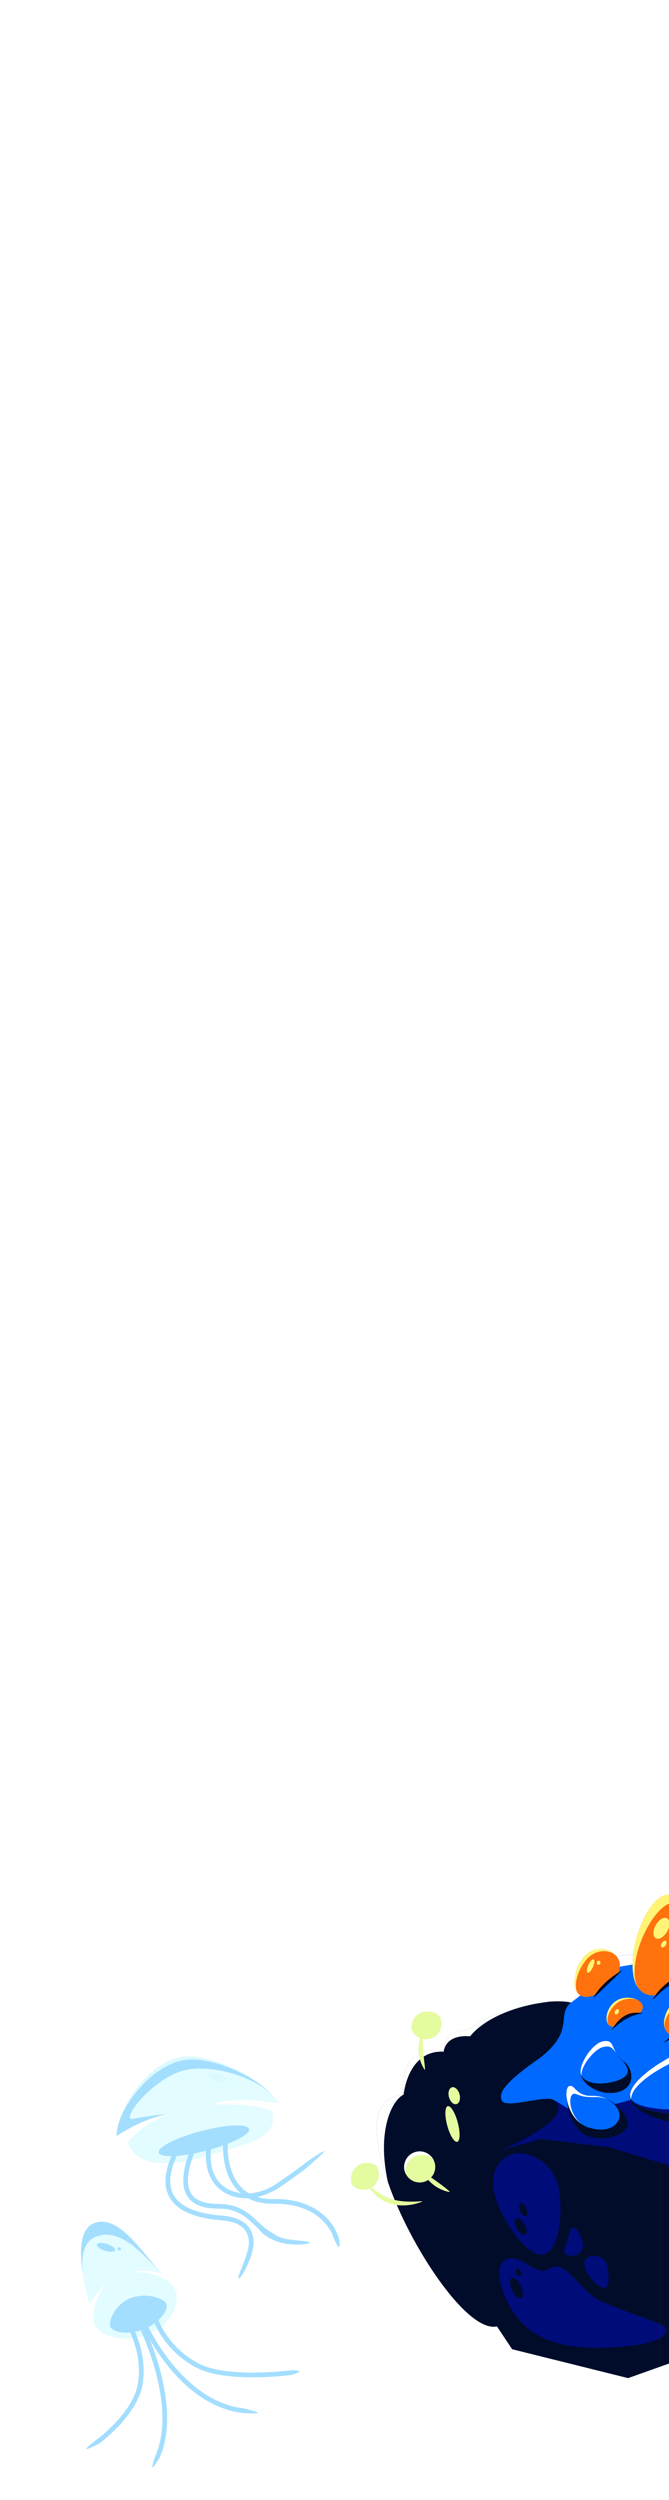 <?xml version="1.0" encoding="utf-8"?>
<svg xmlns="http://www.w3.org/2000/svg" fill="none" height="1588" width="425">
  <g clip-path="url(#a)">
    <path d="m559.746 1496.59 104.692-35.89 60.267-20.65 94.125 25.5 39.373 50.62v-352.5l-60.75 28.96h-67.862l-65.153 46.5-91.845 15.68-41.388-30.01-34.125 21.37-63.267-7.04-46.983 3.67-21.375 33-85.125 47.25s-30.062 55.98-30.064 55.98l75.062 113.17 73.685 18.35 68.44-24.38s92.293 10.42 92.293 10.41z" fill="#000C2A"/>
    <path d="m279.477 1324.64 26.73 44.53 37.5-10.5 43.126 5.25 55.124 16.5 27.375 46.5 21-46.5 19.125 1.88 19.5-23.63 32.625-9.75 45.75-49.5 42.375-19.5 64.876 27.38 51.749-7.88 31.124 7.88 43.501-64.5 17.249-79.13-60.749 28.88-67.863.08-65.153 46.5-42.859-4.96-45.375 12-44.999-21.37-34.125 21.37-63.267-7.04-46.983 3.67-24.001 29.25-13.5 1.12-68.999 49.88z" fill="#000C79"/>
    <path d="m354.492 1272.74-52.039 46.18 15.375 22.5 27-2.62 7.875-4.5 15.75 9.75 19.5-6.75 26.25-7.13 102.75-1.87 33.375-22.88 9-17.25-9-3.37-15.75 4.87 11.625-6.75-10.125-4.5 26.25 4.5 7.125-10.87 52.125-13.5 24 6 17.625-22.13-12.656 23.44 9.656 2.44 16.585-2.63 6.665-7.87-7.875-9.75 10.5 6 47.625-47.25 63.75-14.25-67.5-.38-65.515 46.96-5.82-.67-37.04-4.29-45.375 12-44.999-21.37-34.125 21.37-63.266-7.04-46.984 3.67-24.001 29.25z" fill="#0069FF"/>
    <path d="m362.828 1272.05 28.875-22.5 42.375-7.13 63.001 3.75 33.374-17.25 45.75 17.25 46.875-10.12 35.54 2.41-37.04-4.29-45.375 12-44.999-21.37-34.125 21.37-63.266-7.04-46.984 3.67z" fill="#fff"/>
    <path d="M520.703 1324.55c22.5 25.87-14.723 28.51-46.498 29.25-28.124 0-79.687-7.5-73.416-25.52 4.786-13.75 44.539-35.61 71.914-35.61 16.364 0 39.406 21.99 48 31.88" fill="#000C2A"/>
    <path d="M521.075 1326.94c.335 10.36-28.368 15.87-60.143 16.61-31.774.74-64.918-1.52-60.143-15.27 4.786-13.75 44.539-35.61 71.914-35.61 16.364 0 48.028 23.92 48.372 34.27" fill="#0069FF"/>
    <path d="M510.609 1312.15c5.065 24.33-101.016 36.53-109.867 20.88 3.768 9.53 32.498 11.16 60.188 10.52 31.775-.74 60.478-6.25 60.143-16.61-.124-3.75-4.349-9.27-10.464-14.79" fill="#000C79"/>
    <path d="M505.23 1307.67c-10.415-8.04-23.698-15-32.527-15-27.375 0-67.128 21.86-71.914 35.61-.697 2.01-.586 3.77.212 5.31-.077-.93.067-1.94.449-3.04 4.786-13.75 45.753-33 73.128-33 13.232 0 20.25 4.87 30.652 10.12" fill="#fff"/>
    <path d="M369.049 1317.48c.904 7.07 13.45 14.53 24.154 11.19 10.704-3.33 8.671-13.83 4.501-18-9-6.75-7.011-12.61-14.251-11.62-7.23.98-16.11 12.71-14.414 18.42z" fill="#000C2A"/>
    <path d="M369.049 1317.48c1.696 5.71 11.744 7.64 22.448 4.31 10.704-3.34 7.674-9 3.504-13.17-7.321-7.33-4.282-13.07-11.522-12.09-7.23.99-16.137 15.23-14.441 20.94z" fill="#0069FF"/>
    <path d="M369.404 1318.39c-.143-.29-.262-.6-.355-.91l-.011-.01c-1.696-5.71 7.211-19.95 14.441-20.94 4.191-.57 4.937 1.11 6.243 4.06.412.92.88 1.98 1.529 3.13l-.169-.21c-2.628-3.17-3.419-4.13-7.631-3.34-5.699 1.07-14.619 12.21-14.047 18.22" fill="#fff"/>
    <path d="M398.457 1350.42c-2.017 6.55-15.326 9.92-25.125 6.38-12.764-4.62-15.654-29.67-11.942-31.59 3.713-1.92 4.295 6.42 14.72 6.03 12.597-.47 24.364 12.63 22.347 19.18" fill="#000C2A"/>
    <path d="M393.279 1345.68c-2.017 6.55-10.486 8.88-20.285 5.34-12.763-4.61-15.32-23.89-11.607-25.81s4.295 6.42 14.72 6.03 19.198 7.9 17.18 14.45z" fill="#0069FF"/>
    <path d="M361.387 1325.21c-3.289 1.7-1.658 17.03 7.634 23.71-7.405-6.37-8.044-17.21-5.066-18.75.912-.47 1.652-.19 2.902.29 1.836.7 4.773 1.82 10.974 1.59 2.946-.11 5.622.41 7.901 1.35a19.5 19.5 0 0 0-9.625-2.16c-6.052.23-8.787-2.49-10.743-4.43-1.413-1.41-2.42-2.41-3.977-1.6" fill="#fff"/>
    <path d="M392.084 1270.54c-8.083 4.48-9.374 17.63-1.499 16.88 0 0 6.75-7.5 15.75-8.62 7.125-7.13-6.168-12.73-14.251-8.26" fill="#FF720E"/>
    <path d="M387.858 1287c-4.667-2.27-2.749-12.6 4.226-16.46 4.192-2.31 9.786-1.93 13.206-.02-3.087-1.37-7.826-1.37-11.708.78-6.934 3.83-9.972 13.5-5.724 15.7" fill="#FFF476"/>
    <path d="M392.898 1278.41c.468-.89.384-1.85-.187-2.15s-1.412.17-1.88 1.05-.384 1.84.187 2.14c.571.31 1.413-.16 1.88-1.04" fill="#FFF476"/>
    <path d="M408.586 1278.92c-8.275.54-15.382 6.15-20.25 10.75 3.304-5.29 8.92-13.33 20.25-10.75q0-.015 0 0v-.01z" fill="#000C2A"/>
    <path d="M420.582 1204.54c-17.248 9-30.004 65.63-3.775 62.83 8.752-9.97 28.147-17.45 28.147-17.45 16.499-15-7.125-54.38-24.372-45.38" fill="#FF720E"/>
    <path d="M405.909 1263.35c-10.369-12.81.672-51.5 14.673-58.81 7.721-4.02 16.72 1.64 22.826 10.47-5.214-5.99-12.346-9.1-19.078-5.59-13.823 7.21-27.169 41.88-18.421 53.93" fill="#FFF476"/>
    <path d="M447.43 1249.54c-12.03 5.31-24.24 11.04-33 21.18 5.767-11.79 20.475-19.17 33-21.18" fill="#000C2A"/>
    <path d="M424.181 1226.2c1.761-3.59 1.418-7.13-.767-7.89-2.185-.77-5.384 1.52-7.146 5.12s-1.419 7.13.766 7.9c2.185.76 5.385-1.53 7.147-5.13m-1.139 9.2c.65-1.17.576-2.35-.165-2.65-.741-.29-1.869.41-2.52 1.57-.65 1.16-.576 2.35.165 2.64.741.3 1.869-.4 2.52-1.56" fill="#FFF476"/>
    <path d="M393.008 1252.82c4.878-12.75-13.134-20.3-21.927-10.02-8.793 10.27-9.195 30.27 6.177 24.65 0 0 2.565-2.1 7.912-7.14 5.348-5.04 7.838-7.49 7.838-7.49" fill="#FF720E"/>
    <path d="M367.2 1266.24c-3.245-4.5-.442-14.76 5.384-21.57 5.885-6.88 15.227-6.61 19.299-1.86-4.309-5.71-14.744-7.09-20.802-.01-6.025 7.04-8.111 18.64-3.881 23.44" fill="#FFF476"/>
    <path d="M395.633 1251.32s-13.641 7.14-18.75 18z" fill="#000C2A"/>
    <path d="M376.676 1249.48c1.062-2.34 1.269-4.52.461-4.89s-2.323 1.22-3.386 3.55c-1.062 2.33-1.268 4.52-.461 4.89.808.37 2.324-1.22 3.386-3.55m3.225-1.43c.611.18 1.282-.25 1.498-.97.217-.72-.103-1.45-.714-1.64-.612-.18-1.282.25-1.498.97-.217.72.103 1.45.714 1.64" fill="#FFF476"/>
    <path d="M475.633 1273.41c.57-6.46-19.065-16.9-33.435-12.16-14.37 4.73-24.675 21.66-18.615 29.31 3.953 4.98 11.243-.51 25.748-4.8 20.13-5.97 25.515-3.44 26.302-12.34z" fill="#FF720E"/>
    <path d="M442.198 1261.25c9.286-3.07 20.77.21 27.58 4.66-5.883-3.43-15.302-5.38-24.068-2.49-14.361 4.73-28.17 19.48-22.138 27.12-6.036-7.65 4.265-24.56 18.626-29.29" fill="#FFF476"/>
    <path d="M481.812 1278.51c-20.393 5.02-42.105 9.3-60.773 19.22 15.03-12.81 41.325-18.62 60.773-19.22m-133.133-7.06s9.138-.82 14.151.6c0 0-3.75 1.87-4.5 9-.75 7.12-.75 14.62-15 25.87-21.502 14.97-27.375 22.29-24.375 27.54s30.226-4.75 33.474 0c7.401 6.59-3.099 17.21-31.599 30.21-30.442 13.89 9.255 59.13-4.5 65.63-13.747 6.5 18.99 41.57 0 47.25s-56.436-51.59-69.906-91.59c-13.83-41.08-6.023-53.75 9.997-55.5 0 0-4.83-33.58 25.5-27.24 0 0-.997-15 15.503-13.75 0 0 12.997-13.25 51.247-18z" fill="#000C2A"/>
    <path d="M348.679 1271.46s11.526-.91 14.151.59c-5.25.37-3.107 4.11-5.901 6.91-9.998 9.99 4.499 8.05-17.003 23.03-21.503 14.97-27.247 24.47-24.247 29.72s33.502-2 36.75 2.75-11.003 13-39.503 26.01c-30.443 13.88 8.753 58.74-5.002 65.25-13.748 6.5 14.977 42.64-4.013 48.32s-44.017-48.08-57.487-88.07c-13.83-41.09-6.023-53.76 9.997-55.5 0 0-4.83-33.59 25.5-27.25 0 0-.997-15 15.503-13.75 0 0 12.997-13.25 51.247-18z" fill="url(#b)"/>
    <path d="M290.818 1348.24c-1.664-6.25-4.518-10.91-6.375-10.42-1.856.5-2.012 5.96-.347 12.21 1.664 6.25 4.518 10.91 6.374 10.42 1.857-.5 2.012-5.96.348-12.21m1.112-17.97c-.787-2.96-2.929-4.95-4.786-4.46-1.856.5-2.723 3.29-1.936 6.25.787 2.95 2.93 4.95 4.786 4.45 1.856-.49 2.723-3.29 1.936-6.24" fill="#E5FB9F"/>
    <path d="M348.671 1271.46c-38.25 4.75-51.247 18-51.247 18-16.5-1.25-15.503 13.75-15.503 13.75-30.33-6.34-25.5 27.25-25.5 27.25-16.018 1.75-23.825 14.41-10.003 55.48-7.203-32.63 2.658-51.96 10.003-55.48 0 0 2.534-28.48 25.5-27.25 0 0 .284-11.04 16.784-9.79 0 0 11.716-17.21 49.966-21.96" fill="#fff"/>
    <path d="M230.831 1390.93c5.455 0 9.877-4.42 9.877-9.88 0-5.45-4.422-9.87-9.877-9.87s-9.878 4.42-9.878 9.87c0 5.46 4.422 9.88 9.878 9.88" fill="#E5FB9F"/>
    <path d="M223.689 1387.88c-.494-1.04-.731-2.37-.731-4.08 0-5.46 4.423-9.88 9.878-9.88 3.022 0 5.112.52 6.375 1.9a9.87 9.87 0 0 0-8.38-4.64c-5.456 0-9.878 4.42-9.878 9.87 0 2.65 1.041 5.05 2.736 6.83" fill="#fff"/>
    <path d="M233.364 1386.69c10.777 11.03 19.777 12.5 34.642 11.51l.098.29c-9.503 3.72-20.948 3.49-28.815-3.66-2.565-2.24-4.71-4.94-6.195-8.01l.27-.12zm37.24-91.34c5.455 0 9.878-4.42 9.878-9.88 0-5.45-4.423-9.88-9.878-9.88s-9.877 4.43-9.877 9.88c0 5.46 4.422 9.88 9.877 9.88" fill="#E5FB9F"/>
    <path d="M261.67 1289.69a10 10 0 0 1-.219-2.14c0-5.46 4.422-9.88 9.877-9.88 4.269 0 7.461 1.44 8.648 4.67-1.308-3.92-5.01-6.75-9.372-6.75-5.455 0-9.877 4.43-9.877 9.88 0 1.51.338 2.94.943 4.22" fill="#fff"/>
    <path d="M268.172 1291.72c.465 4.97.488 9.32.945 14.12.278 2.99.705 5.42.923 8.7l-.255.15c-3.353-5.04-4.62-11.36-3.578-17.32.315-1.99.855-3.94 1.695-5.78zm-1.552 94.57c5.455 0 9.877-4.42 9.877-9.87 0-5.46-4.422-9.88-9.877-9.88s-9.878 4.42-9.878 9.88c0 5.45 4.423 9.87 9.878 9.87" fill="#E5FB9F"/>
    <path d="M258.022 1381.28c-.211-.77-.321-1.63-.321-2.61 0-5.45 4.422-9.87 9.877-9.87 4.011 0 6.946 1.17 8.219 3.96a9.875 9.875 0 0 0-9.177-6.22c-5.455 0-9.878 4.42-9.878 9.88 0 1.77.465 3.43 1.28 4.86" fill="#fff"/>
    <path d="M269.348 1380.46c3.908 2.04 6.923 4.28 10.32 6.78 2.115 1.59 3.848 2.82 5.97 4.83l-.06.29c-5.152-.93-9.915-3.68-13.417-7.56-1.185-1.28-2.235-2.67-3.075-4.21l.262-.14z" fill="#E5FB9F"/>
    <path d="M385.701 1439.08c1.29 6.15 1.35 12.52-.765 13.85s-6.6-1.61-10.253-6.73c-3.652-5.11-4.83-9.79-1.545-12.13 3.285-2.35 11.273-1.14 12.563 5.01m-26.66-12.29c-2.137 4.49.836 6.13 4.882 6.13s7.483-4.23 6.09-9c-1.394-4.77-3.607-9-6.09-9s-1.36 4.46-4.882 11.87m-42.082-25.08c7.243 16.8 21.097 33.59 29.355 29.96 8.258-3.62 11.509-22.29 8.864-40.41-2.645-18.13-21.225-26.86-31.223-22.47-9.999 4.39-14.238 16.13-6.996 32.92" fill="#000C79"/>
    <path d="M333.738 1419.29c1.342-.8 1.09-3.69-.561-6.46-1.651-2.76-4.078-4.36-5.419-3.55-1.342.8-1.091 3.69.56 6.45 1.652 2.77 4.078 4.36 5.42 3.56m.329-11.64c1.066-.43 1.176-2.63.245-4.9s-2.55-3.76-3.616-3.33c-1.066.44-1.176 2.64-.245 4.91s2.55 3.76 3.616 3.32" fill="#000C2A"/>
    <path d="M422.901 1478.92c3 7.25-16.151 12.34-43.766 12.34s-50.554-7.85-60.237-37.59c-5.715-17.55 3-22.45 12.668-17.33 6.12 3.24 11.767 8.41 17.317 4.74 10.845-7.16 18.975 14.71 33.848 21.09 19.387 8.31 38.797 13.44 40.17 16.75" fill="#000C79"/>
    <path d="M331.038 1459.89c1.548-.7 1.481-4.17-.149-7.75-1.631-3.57-4.209-5.9-5.757-5.19s-1.482 4.18.149 7.75c1.631 3.58 4.208 5.9 5.757 5.19m-.553-13.98c.756-.36.857-1.73.225-3.07s-1.757-2.13-2.513-1.77-.857 1.73-.225 3.06c.632 1.34 1.757 2.13 2.513 1.78" fill="#000C2A"/>
    <g opacity=".5">
      <g filter="url(#c)" opacity=".3">
        <path d="M81.314 1360.2c2.333 11.32 17.483 19.43 49.733 9.3 25.125-7.88 46.125-10.5 41.842-28.16 0 0-7.719-5.58-39.219-4.46 18-6.37 43.502-.75 43.502-.75-8.25-14.62-44.109-33.14-63-29.25-20.968 4.32-40.125 33.75-40.125 49.88 0 0 18.75-12.75 35.624-14.25-15.374 3.37-28.364 17.69-28.364 17.69z" fill="#39E7FF"/>
      </g>
      <path d="M109.634 1342.51c-16.86 1.51-25.087 3.37-25.087 3.37-8.982 1.87 12.782-26.81 33.75-31.13 17.587-3.61 46.304 5.01 56.842 18.38-10.978-14.02-43.35-29.88-60.967-26.25-20.968 4.32-40.125 33.75-40.125 49.88 0 0 18.722-12.74 35.587-14.25" fill="#4ABEFF"/>
      <path d="M74.047 1356.76c0-16.13 20.657-43.69 41.625-48 17.272-3.56 47.286 9.81 58.8 23.54-11.569-13.8-43.028-28.97-60.3-25.42-20.968 4.32-40.125 33.75-40.125 49.88" fill="#B5F6FF"/>
      <path d="M131.149 1366.03c15.849-4.13 27.971-10.26 27.076-13.69-.895-3.44-14.469-2.88-30.318 1.26-15.848 4.13-27.97 10.26-27.075 13.69.895 3.44 14.469 2.88 30.317-1.26" fill="#4ABEFF"/>
      <path clip-rule="evenodd" d="M113.57 1363.52c.731.39 1.01 1.3.622 2.03-7.506 14.16-7.554 23.86-2.868 30.27 4.789 6.56 14.953 10.35 29.531 11.5 7.53.59 12.655 2.7 15.89 5.9 3.258 3.23 4.39 7.36 4.355 11.56-.07 8.27-7.555 22.35-9.428 22.52-1.872.17 6.365-15.14 6.428-22.54.031-3.64-.94-6.91-3.466-9.41-2.55-2.52-6.889-4.48-14.015-5.04-14.734-1.17-26.102-5.03-31.717-12.72-5.72-7.82-5.047-18.95 2.64-33.44a1.494 1.494 0 0 1 2.028-.63m29.811-3.82c.825.07 1.438.79 1.367 1.62-.001.02 0 0 0 0l-.001.02-.005.07c-.005.06-.011.16-.019.29-.014.26-.031.65-.042 1.14-.021 1-.014 2.42.097 4.14.223 3.44.865 7.98 2.519 12.48 1.653 4.5 4.294 8.89 8.482 12.12 4.17 3.22 9.991 5.39 18.184 5.24 15.882-.27 25.888 5 31.932 10.44 3.007 2.71 5.008 5.45 6.263 7.51.627 1.04.231.27 2.135 4.24 1.904 3.96 3 16.5-3.499-.45-.246-.53-.637-1.3-1.201-2.23-1.13-1.86-2.952-4.36-5.707-6.84-5.48-4.94-14.749-9.93-29.872-9.67-8.783.16-15.292-2.18-20.068-5.86-4.758-3.68-7.678-8.61-9.465-13.47-1.785-4.85-2.462-9.7-2.697-13.32a52 52 0 0 1-.102-4.39c.011-.53.03-.96.046-1.25l.021-.34.007-.09.003-.04v.01s-.004.01-.003.03l.003-.04c.07-.82.797-1.43 1.622-1.36" fill="#4ABEFF" fill-rule="evenodd"/>
      <path clip-rule="evenodd" d="M124.869 1359.49c.765.32 1.128 1.2.81 1.96-1.912 4.61-3.687 9.38-4.854 13.94-1.171 4.58-1.704 8.85-1.213 12.48.484 3.59 1.954 6.51 4.794 8.57 2.885 2.09 7.369 3.44 14.135 3.44 7.211 0 12.451 1.76 16.749 4.37 3.656 2.23 6.613 5.07 9.439 7.79-.442-.42.447.43 0 0 3.283 3.12 8.947 7.28 13.564 9.21s17.979 1.91 18.365 3.2c.385 1.3-13.115 2.43-21.365-.95-8.25-3.37-9.345-6.16-12.672-9.32-.463-.44.454.43 0 0-2.839-2.73-5.539-5.32-8.891-7.36-3.824-2.33-8.523-3.94-15.189-3.94-7.11 0-12.307-1.41-15.897-4.01-3.636-2.64-5.435-6.37-6.005-10.6-.564-4.17.064-8.87 1.279-13.62 1.219-4.77 3.056-9.69 4.99-14.35a1.503 1.503 0 0 1 1.961-.81" fill="#4ABEFF" fill-rule="evenodd"/>
      <path clip-rule="evenodd" d="m134.057 1365.1-.006.04c-.005.04-.014.09-.024.17-.021.15-.05.38-.081.67-.062.59-.13 1.45-.155 2.51-.048 2.12.082 4.99.789 8.03 1.405 6.05 5.045 12.69 14.118 15.61 8.78 2.82 17.443.19 24.057-3.3 3.29-1.74 17.435-11.87 20.166-14.08 2.731-2.2 12.441-8.88 13.019-8.29.578.6-13.019 12.04-13.019 12.04-2.008 1.57-15.281 11.14-18.766 12.98-6.935 3.66-16.488 6.68-26.375 3.51-10.368-3.34-14.557-11.05-16.123-17.79-.778-3.36-.917-6.49-.865-8.78a34 34 0 0 1 .17-2.75c.035-.33.068-.59.093-.77l.031-.22.009-.05.003-.02.001-.01s-.014.08-.009.08l.009-.08c.138-.82.912-1.37 1.729-1.23.816.14 1.367.91 1.23 1.73" fill="#4ABEFF" fill-rule="evenodd"/>
      <ellipse cx="137.824" cy="1319.47" fill="#B5F6FF" rx="6" ry="2.25" transform="rotate(17.662 137.824 1319.47)"/>
      <ellipse cx="146.253" cy="1320.49" fill="#B5F6FF" rx="1.1" ry=".949" transform="rotate(17.662 146.253 1320.49)"/>
    </g>
    <g opacity=".5">
      <g filter="url(#d)" opacity=".3">
        <path d="M67.673 1450.13c-4.299 6-8.624 13.13-8.25 23.25.376 10.13 19.098 15.81 35.25 9 16.569-6.99 20.251-22.92 16.126-28.87-4.125-5.96-13.5-10.82-26.25-10.13 9-3 18.75 1.17 18.75 1.17-11.434-11.12-27.573-39.17-43.872-32.29-16.31 6.87-2.523 51.37-2.523 51.37 6.47-10.12 10.769-13.5 10.769-13.5" fill="#39E7FF"/>
      </g>
      <path d="M52.531 1444.11c-.998-9.63.065-19.88 8.02-23.23 13.965-5.89 26.99 7.53 37.625 18.48 1.77 1.83 3.475 3.58 5.106 5.17-2.766-2.69-5.807-6.37-9.06-10.31-10.188-12.34-22.445-27.18-34.795-21.96-8.976 3.78-8.836 18.96-6.896 31.85" fill="#4ABEFF"/>
      <ellipse cx="67.324" cy="1427.47" fill="#4ABEFF" rx="6" ry="2.25" transform="rotate(17.662 67.324 1427.47)"/>
      <ellipse cx="75.753" cy="1428.49" fill="#4ABEFF" rx="1.1" ry=".949" transform="rotate(17.662 75.753 1428.49)"/>
      <path d="M91.67 1479.38c9.821-4.03 15.557-12.39 14.09-15.97-1.468-3.57-13.27-7.56-23.09-3.53s-13.943 14.56-12.475 18.13c1.468 3.58 11.654 5.4 21.475 1.37" fill="#4ABEFF"/>
      <path clip-rule="evenodd" d="M97.956 1470.52c.794-.24 1.63.21 1.865 1.01l.012.03-.012-.03h.002l.01.03q.015.06.047.15c.044.14.114.34.211.61.193.54.497 1.33.929 2.31a52.7 52.7 0 0 0 4.292 7.82 55.7 55.7 0 0 0 21.438 19.07c8.981 4.54 23.204 5.63 35.425 5.52 6.065-.06 11.553-.41 15.526-.74 1.986-.17 3.591-.34 4.698-.46.554-.06.982-.11 1.271-.14q.099-.015.177-.03c.061 0 .111-.01.151-.01l.081-.02h.026c.821-.11 5.836-.17 5.944.66.107.82-4.734 2.21-5.555 2.32h-.032l-.089.01c-.078.01-.193.03-.342.04-.3.04-.739.09-1.304.15-1.129.13-2.759.29-4.773.46-4.026.34-9.593.7-15.751.76-12.222.11-27.112-.94-36.806-5.84-11.174-5.65-18.279-13.58-22.587-20.09a56 56 0 0 1-4.537-8.27 41 41 0 0 1-1.004-2.5q-.161-.45-.24-.69c-.026-.08-.046-.15-.06-.19l-.016-.06-.005-.01-.002-.01 2.887-.82-2.888.82a1.494 1.494 0 0 1 1.011-1.86m-19.316.54c.684-.47 1.617-.3 2.086.39l.004.01.01.01.033.05q.042.06.12.18.156.24.436.69c.37.59.89 1.47 1.501 2.58a72.4 72.4 0 0 1 4.267 9.35c2.923 7.82 5.403 18.59 3.478 30.19-1.676 10.1-8.6 19.49-14.92 26.24a102 102 0 0 1-8.541 8.13 93 93 0 0 1-2.749 2.25c-.331.26-.591.46-.77.59-.09.07-.16.12-.207.16l-.055.04-.015.01h-.006c-.67.49-7.902 4.24-8.391 3.57-.49-.66 5.95-5.5 6.62-5.99h.001l.01-.01.047-.03c.041-.03.104-.08.187-.14.166-.13.413-.31.73-.56.634-.5 1.548-1.23 2.656-2.17 2.218-1.89 5.207-4.6 8.292-7.9 6.216-6.64 12.626-15.49 14.151-24.68 1.81-10.9-.514-21.11-3.328-28.65a70 70 0 0 0-4.088-8.96 51 51 0 0 0-1.817-3.07 3 3 0 0 0-.102-.15l-.024-.04-.005-.01a1.495 1.495 0 0 1 .39-2.08" fill="#4ABEFF" fill-rule="evenodd"/>
      <path clip-rule="evenodd" d="M87.942 1473.7c.736-.38 1.64-.09 2.02.65h.001l.006.01.015.03c.014.03.033.06.059.11q.076.15.22.45c.192.38.469.95.815 1.68a162 162 0 0 1 2.785 6.25c2.238 5.31 5.074 12.76 7.459 21.29 4.75 16.97 7.811 38.57.444 56.14-.321.76-4.084 7.14-4.848 6.82s1.76-7.22 2.081-7.98c6.958-16.6 4.143-37.35-.566-54.18-2.343-8.37-5.131-15.69-7.335-20.92-1.1-2.62-2.055-4.7-2.732-6.14a115 115 0 0 0-1-2.05c-.024-.05-.041-.08-.053-.11l-.013-.02-.003-.01" fill="#4ABEFF" fill-rule="evenodd"/>
      <path clip-rule="evenodd" d="m91.773 1472.93.003.01.01.02c.01.02.025.06.045.1.041.1.103.24.186.43.166.37.417.92.751 1.62.67 1.41 1.674 3.44 3.009 5.9 2.67 4.91 6.656 11.51 11.913 18.28 10.547 13.58 26.03 27.61 46.091 30.34.82.11 10.004 2.15 9.893 2.97-.112.82-9.477.11-10.297 0-21.219-2.89-37.33-17.66-48.057-31.47-5.38-6.93-9.452-13.68-12.178-18.69a127 127 0 0 1-3.084-6.04c-.345-.73-.606-1.3-.78-1.69l-.25-.57-.014-.03-.005-.01.02.04-.02-.05c-.322-.76.036-1.64.8-1.96.763-.32 1.642.04 1.964.8" fill="#4ABEFF" fill-rule="evenodd"/>
    </g>
  </g>
  <defs>
    <filter color-interpolation-filters="sRGB" filterUnits="userSpaceOnUse" height="217.762" id="c" width="253.125" x="-.953" y="1231.36">
      <feFlood flood-opacity="0" result="BackgroundImageFix"/>
      <feGaussianBlur in="BackgroundImageFix" stdDeviation="37.5"/>
      <feComposite in2="SourceAlpha" operator="in" result="effect1_backgroundBlur_9386_10198"/>
      <feBlend in="SourceGraphic" in2="effect1_backgroundBlur_9386_10198" result="shape"/>
    </filter>
    <filter color-interpolation-filters="sRGB" filterUnits="userSpaceOnUse" height="224.168" id="d" width="210.891" x="-23.539" y="1336.18">
      <feFlood flood-opacity="0" result="BackgroundImageFix"/>
      <feGaussianBlur in="BackgroundImageFix" stdDeviation="37.5"/>
      <feComposite in2="SourceAlpha" operator="in" result="effect1_backgroundBlur_9386_10198"/>
      <feBlend in="SourceGraphic" in2="effect1_backgroundBlur_9386_10198" result="shape"/>
    </filter>
    <radialGradient cx="0" cy="0" gradientTransform="matrix(48 145.125 -120.875 39.979 269.83 1302.8)" gradientUnits="userSpaceOnUse" id="b" r="https://www.digitalocean.com/cdn-cgi/image/quality=75,width=3840/https://www.digitalocean.com/api/static-content/v1/1">
      <stop stop-color="#ADD924"/>
      <stop offset=".298" stop-color="#60D651"/>
      <stop offset=".68" stop-color="#6C8F01"/>
      <stop offset="1" stop-color="#000C79"/>
    </radialGradient>
    <clipPath id="a">
      <path d="M0 0h425v1588H0z" fill="#fff"/>
    </clipPath>
  </defs>
</svg>
